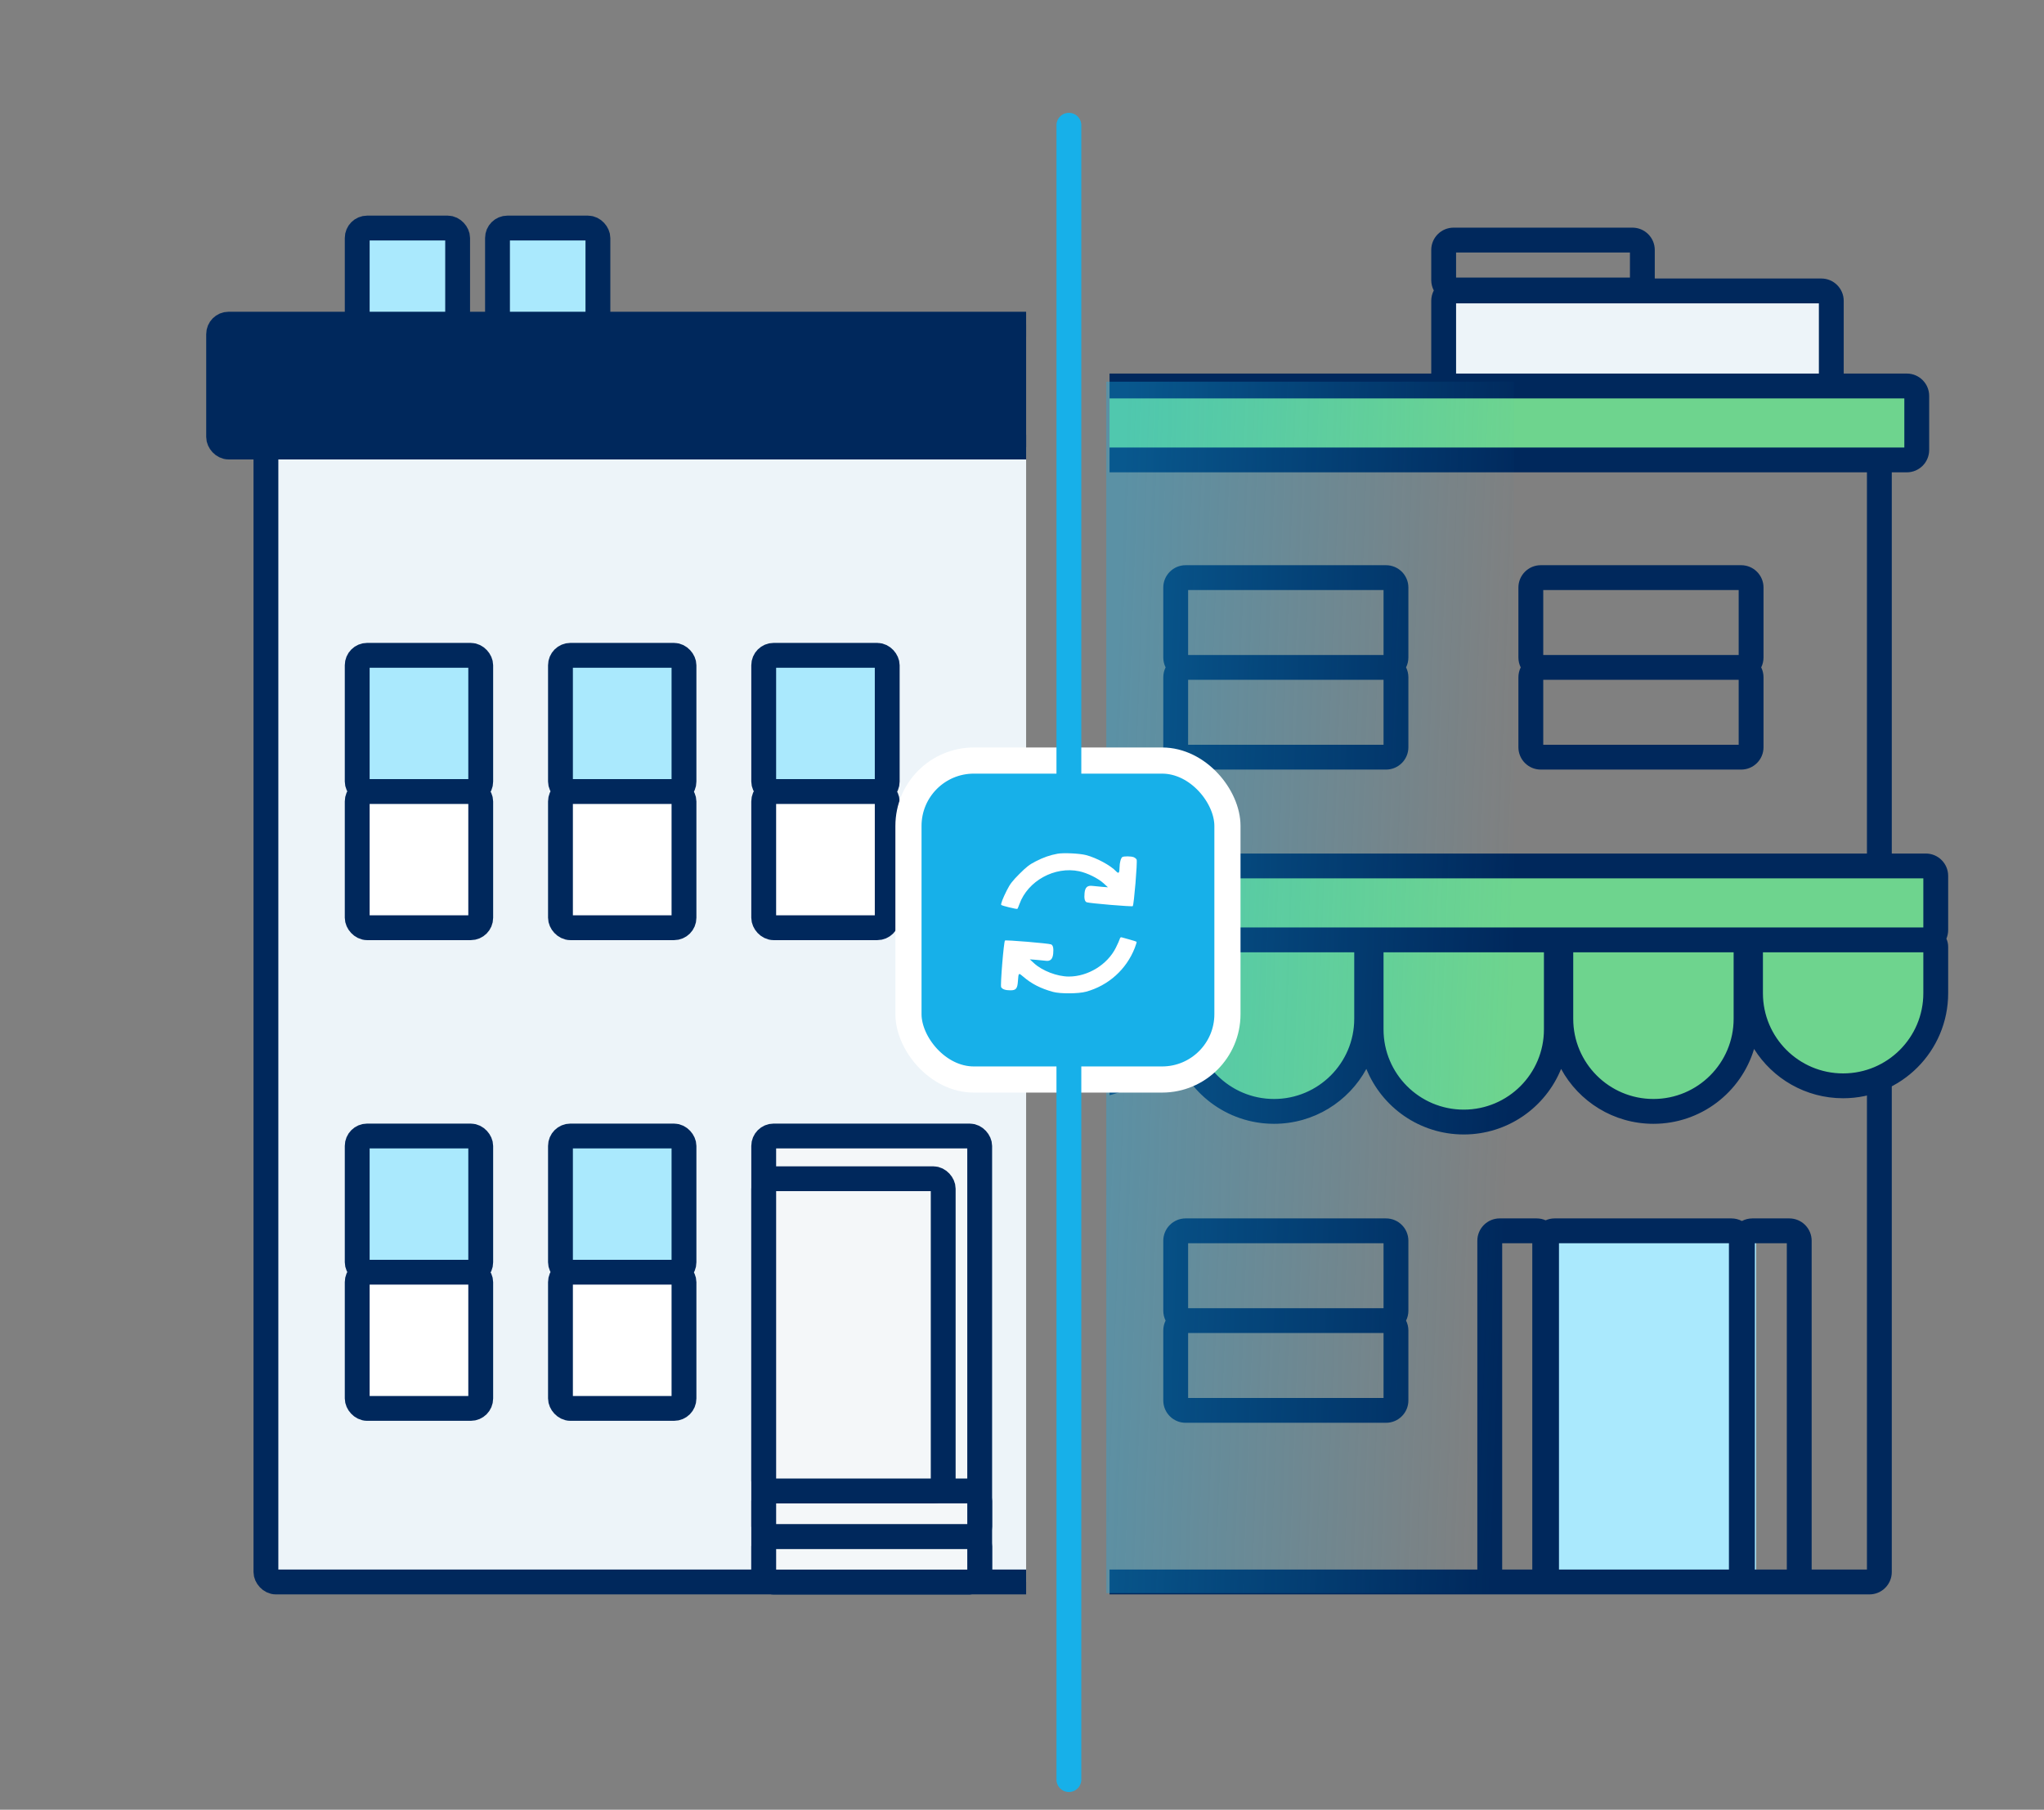 <?xml version="1.0" encoding="UTF-8"?>
<svg xmlns="http://www.w3.org/2000/svg" width="227" height="201" viewBox="0 0 227 201" fill="none">
  <rect x="0" y="0" width="227" height="201" fill="#808080" stroke="none"/>
  <g clip-path="url(#clip0_195_7953)">
    <rect x="29.533" y="49.649" width="87.468" height="126.056" rx="1.104" fill="#EDF4F9" stroke="#00285C" stroke-width="2.759"></rect>
    <rect x="24.281" y="36.005" width="96.567" height="13.644" rx="1.104" fill="#00285C" stroke="#00285C" stroke-width="2.759"></rect>
    <rect x="39.671" y="72.784" width="13.717" height="15.127" rx="1.104" fill="#AAE9FD" stroke="#00285C" stroke-width="2.759"></rect>
    <rect x="39.671" y="126.173" width="13.717" height="15.127" rx="1.104" fill="#AAE9FD" stroke="#00285C" stroke-width="2.759"></rect>
    <rect x="62.244" y="126.173" width="13.717" height="15.127" rx="1.104" fill="#AAE9FD" stroke="#00285C" stroke-width="2.759"></rect>
    <rect x="84.815" y="126.173" width="23.986" height="49.533" rx="1.104" fill="#F4F7F9" stroke="#00285C" stroke-width="2.759"></rect>
    <rect x="84.816" y="170.651" width="23.986" height="5.055" rx="1.104" fill="#F4F7F9" stroke="#00285C" stroke-width="2.759"></rect>
    <rect x="84.816" y="165.597" width="23.986" height="5.055" rx="1.104" fill="#F4F7F9" stroke="#00285C" stroke-width="2.759"></rect>
    <rect x="84.816" y="130.918" width="19.933" height="34.679" rx="1.104" fill="#F4F7F9" stroke="#00285C" stroke-width="2.759"></rect>
    <rect x="62.244" y="72.784" width="13.717" height="15.127" rx="1.104" fill="#AAE9FD" stroke="#00285C" stroke-width="2.759"></rect>
    <rect x="84.815" y="72.784" width="13.717" height="15.127" rx="1.104" fill="#AAE9FD" stroke="#00285C" stroke-width="2.759"></rect>
    <rect x="39.672" y="25.328" width="11.151" height="10.678" rx="1.104" fill="#AAE9FD" stroke="#00285C" stroke-width="2.759"></rect>
    <rect x="55.251" y="25.328" width="11.151" height="10.678" rx="1.104" fill="#AAE9FD" stroke="#00285C" stroke-width="2.759"></rect>
    <rect x="39.671" y="87.911" width="13.717" height="15.127" rx="1.104" fill="white" stroke="#00285C" stroke-width="2.759"></rect>
    <rect x="39.671" y="141.3" width="13.717" height="15.127" rx="1.104" fill="white" stroke="#00285C" stroke-width="2.759"></rect>
    <rect x="62.244" y="141.3" width="13.717" height="15.127" rx="1.104" fill="white" stroke="#00285C" stroke-width="2.759"></rect>
    <rect x="62.244" y="87.911" width="13.717" height="15.127" rx="1.104" fill="white" stroke="#00285C" stroke-width="2.759"></rect>
    <rect x="84.815" y="87.911" width="13.717" height="15.127" rx="1.104" fill="white" stroke="#00285C" stroke-width="2.759"></rect>
  </g>
  <g clip-path="url(#clip1_195_7953)">
    <rect x="170.487" y="136.449" width="24.541" height="38.656" fill="#AAE9FD"></rect>
    <rect x="122.861" y="42.393" width="89.675" height="8.144" fill="#6ED48E"></rect>
    <rect x="160.282" y="32.847" width="43.443" height="9.546" fill="#EDF4F9"></rect>
    <path fill-rule="evenodd" clip-rule="evenodd" d="M161.432 25.284C160.061 25.284 158.949 26.395 158.949 27.767V31.107C158.949 31.524 159.052 31.917 159.233 32.262C159.052 32.607 158.949 33 158.949 33.417V41.49H112.831C111.459 41.49 110.348 42.602 110.348 43.973V49.977C110.348 51.348 111.459 52.46 112.831 52.46H114.5V174.602C114.5 175.973 115.612 177.085 116.983 177.085H207.612C208.984 177.085 210.095 175.973 210.095 174.602V52.46H211.765C213.136 52.46 214.248 51.348 214.248 49.977V43.973C214.248 42.602 213.136 41.49 211.765 41.49H204.757V33.417C204.757 32.046 203.645 30.934 202.274 30.934H183.774V27.767C183.774 26.395 182.663 25.284 181.291 25.284H161.432ZM117.259 52.46H207.337V174.326H201.197V137.808C201.197 136.437 200.086 135.325 198.714 135.325H194.613C194.193 135.325 193.797 135.43 193.45 135.614C193.102 135.43 192.706 135.325 192.286 135.325H172.654C172.298 135.325 171.959 135.4 171.653 135.535C171.347 135.4 171.008 135.325 170.652 135.325H166.551C165.18 135.325 164.068 136.437 164.068 137.808V174.326H117.259V52.46ZM207.649 49.701H211.489V44.249H113.107V49.701H116.947C116.959 49.701 116.971 49.701 116.983 49.701H207.612C207.625 49.701 207.637 49.701 207.649 49.701ZM161.708 30.831V28.043H181.016V30.831H161.708ZM201.998 33.693V41.49H161.708V33.693H201.998ZM129.19 137.808C129.19 136.437 130.301 135.325 131.673 135.325H153.928C155.299 135.325 156.411 136.437 156.411 137.808V145.572C156.411 145.968 156.318 146.343 156.153 146.675C156.318 147.007 156.411 147.382 156.411 147.779V155.542C156.411 156.913 155.299 158.025 153.928 158.025H131.673C130.301 158.025 129.19 156.913 129.19 155.542V147.779C129.19 147.382 129.282 147.007 129.448 146.675C129.282 146.343 129.19 145.968 129.19 145.572V137.808ZM153.652 148.055H131.948V155.266H153.652V148.055ZM153.652 138.084V145.296H131.948V138.084H153.652ZM131.673 62.775C130.301 62.775 129.19 63.887 129.19 65.258V73.022C129.19 73.418 129.282 73.793 129.448 74.125C129.282 74.457 129.19 74.832 129.19 75.229V82.992C129.19 84.363 130.301 85.475 131.673 85.475H153.928C155.299 85.475 156.411 84.363 156.411 82.992V75.229C156.411 74.832 156.318 74.457 156.153 74.125C156.318 73.793 156.411 73.418 156.411 73.022V65.258C156.411 63.887 155.299 62.775 153.928 62.775H131.673ZM153.652 75.504H131.948V82.716H153.652V75.504ZM153.652 72.746V65.534H131.948V72.746H153.652ZM193.368 62.775C194.739 62.775 195.851 63.887 195.851 65.258V73.022C195.851 73.418 195.758 73.793 195.593 74.125C195.758 74.457 195.851 74.832 195.851 75.229V82.992C195.851 84.363 194.739 85.475 193.368 85.475H171.112C169.741 85.475 168.629 84.363 168.629 82.992V75.229C168.629 74.832 168.722 74.457 168.887 74.125C168.722 73.793 168.629 73.418 168.629 73.022V65.258C168.629 63.887 169.741 62.775 171.112 62.775H193.368ZM171.388 75.504H193.092V82.716H171.388V75.504ZM193.092 65.534V72.746L171.388 72.746V65.534H193.092ZM166.827 138.084V174.325H170.171V138.084H166.827ZM192.01 174.325V138.084H173.135V174.325H192.01ZM194.889 138.084V174.325H198.438V138.084H194.889Z" fill="#00285C"></path>
    <rect x="110.137" y="96.179" width="104.841" height="8.21" rx="1.104" fill="#6ED48E"></rect>
    <path d="M110.137 105.161C110.137 104.735 110.482 104.389 110.909 104.389H129.938C130.364 104.389 130.709 104.735 130.709 105.161V110.313C130.709 115.994 126.104 120.599 120.423 120.599C114.742 120.599 110.137 115.994 110.137 110.313V105.161Z" fill="#6ED48E"></path>
    <path d="M131.204 105.296C131.204 104.795 131.61 104.389 132.111 104.389H150.87C151.371 104.389 151.777 104.795 151.777 105.296V113.153C151.777 118.834 147.171 123.439 141.49 123.439C135.809 123.439 131.204 118.834 131.204 113.153V105.296Z" fill="#6ED48E"></path>
    <path d="M152.271 105.353C152.271 104.821 152.703 104.389 153.235 104.389H171.881C172.413 104.389 172.844 104.821 172.844 105.353V114.336C172.844 120.017 168.239 124.623 162.558 124.623C156.877 124.623 152.271 120.017 152.271 114.336V105.353Z" fill="#6ED48E"></path>
    <path d="M173.338 105.296C173.338 104.795 173.745 104.389 174.246 104.389H193.004C193.505 104.389 193.911 104.795 193.911 105.296V113.153C193.911 118.834 189.306 123.439 183.625 123.439C177.944 123.439 173.338 118.834 173.338 113.153V105.296Z" fill="#6ED48E"></path>
    <path d="M194.405 105.161C194.405 104.735 194.751 104.389 195.177 104.389H214.206C214.632 104.389 214.978 104.735 214.978 105.161V110.313C214.978 115.994 210.373 120.599 204.692 120.599C199.011 120.599 194.405 115.994 194.405 110.313V105.161Z" fill="#6ED48E"></path>
    <path fill-rule="evenodd" clip-rule="evenodd" d="M111.24 94.799C109.869 94.799 108.757 95.911 108.757 97.282V103.286C108.757 103.631 108.828 103.96 108.955 104.259C108.828 104.533 108.757 104.839 108.757 105.161V110.313C108.757 116.756 113.98 121.979 120.423 121.979C124.592 121.979 128.25 119.792 130.313 116.503C131.753 121.313 136.212 124.818 141.49 124.818C145.917 124.818 149.767 122.353 151.744 118.721C153.477 122.991 157.666 126.002 162.558 126.002C167.45 126.002 171.638 122.991 173.371 118.721C175.348 122.353 179.199 124.818 183.625 124.818C188.903 124.818 193.362 121.314 194.802 116.504C196.865 119.793 200.523 121.979 204.692 121.979C211.134 121.979 216.357 116.756 216.357 110.313V105.161C216.357 104.839 216.287 104.533 216.16 104.259C216.287 103.96 216.357 103.631 216.357 103.286V97.282C216.357 95.911 215.246 94.799 213.874 94.799H111.24ZM195.785 105.769H213.599V110.313C213.599 115.232 209.611 119.22 204.692 119.22C199.772 119.22 195.785 115.232 195.785 110.313V105.769ZM213.599 103.01V97.558H111.516V103.01H129.938L129.954 103.01H132.094L132.111 103.01H150.87L150.887 103.01H153.211L153.235 103.01H171.88L171.904 103.01H174.229L174.246 103.01H193.004L193.021 103.01H195.161C195.166 103.01 195.172 103.01 195.177 103.01H213.599ZM174.718 113.153V105.769H192.532V113.153C192.532 118.072 188.544 122.06 183.625 122.06C178.706 122.06 174.718 118.072 174.718 113.153ZM153.651 105.769H171.464V114.336C171.464 119.255 167.477 123.243 162.558 123.243C157.638 123.243 153.651 119.255 153.651 114.336V105.769ZM132.583 113.153V105.769H150.397V113.153C150.397 118.072 146.409 122.06 141.49 122.06C136.571 122.06 132.583 118.072 132.583 113.153ZM111.516 105.769H129.33V110.313C129.33 115.232 125.342 119.22 120.423 119.22C115.504 119.22 111.516 115.232 111.516 110.313V105.769Z" fill="#00285C"></path>
  </g>
  <rect opacity="0.5" x="122.862" y="42.393" width="45.283" height="134.554" fill="url(#paint0_linear_195_7953)" fill-opacity="0.7"></rect>
  <rect x="100.891" y="84.473" width="35.425" height="35.425" rx="7.259" fill="#17B0E9"></rect>
  <path fill-rule="evenodd" clip-rule="evenodd" d="M117.45 94.82C116.608 94.974 115.89 95.224 115.033 95.662C114.325 96.025 114.006 96.27 113.215 97.061C112.421 97.856 112.182 98.167 111.82 98.878C111.373 99.759 111.116 100.43 111.196 100.51C111.292 100.607 112.938 101.007 112.99 100.946C113.021 100.911 113.124 100.667 113.219 100.405C114.154 97.828 117.131 96.195 119.851 96.768C120.761 96.96 121.956 97.551 122.569 98.112L123.046 98.549L122.379 98.496C122.011 98.466 121.535 98.421 121.32 98.394C120.759 98.325 120.508 98.554 120.447 99.189C120.389 99.794 120.465 100.125 120.685 100.212C120.967 100.325 125.712 100.725 125.799 100.643C125.934 100.516 126.336 95.667 126.229 95.466C126.177 95.37 126.028 95.251 125.896 95.201C125.607 95.091 124.81 95.084 124.643 95.19C124.478 95.294 124.335 95.83 124.333 96.35C124.331 96.968 124.231 97.076 123.946 96.77C123.344 96.121 121.775 95.274 120.614 94.972C119.902 94.786 118.106 94.7 117.45 94.82ZM124.358 104.283C124.326 104.406 124.128 104.848 123.919 105.267C122.98 107.142 120.826 108.462 118.706 108.462C117.416 108.462 115.759 107.83 114.842 106.989L114.365 106.551L115.081 106.606C115.474 106.636 115.949 106.683 116.137 106.71C116.644 106.784 116.906 106.531 116.965 105.913C117.023 105.308 116.946 104.978 116.727 104.889C116.441 104.773 111.699 104.378 111.609 104.463C111.474 104.591 111.076 109.436 111.184 109.638C111.309 109.871 111.661 109.992 112.21 109.992C112.836 109.992 112.991 109.803 113.048 108.971C113.113 108.019 113.112 108.021 113.648 108.484C114.562 109.272 115.573 109.788 116.941 110.166C117.745 110.388 119.771 110.376 120.614 110.145C123.091 109.466 125.085 107.677 126.019 105.295C126.159 104.939 126.251 104.626 126.224 104.599C126.196 104.572 125.857 104.463 125.469 104.357C125.081 104.251 124.686 104.141 124.59 104.113C124.465 104.075 124.4 104.123 124.358 104.283Z" fill="white"></path>
  <rect x="100.891" y="84.473" width="35.425" height="35.425" rx="7.259" stroke="white" stroke-width="2.904"></rect>
  <path d="M118.707 13.911L118.707 89.934" stroke="#17B0E9" stroke-width="2.759" stroke-linecap="round" stroke-linejoin="round"></path>
  <path d="M118.707 114.95L118.707 197.654" stroke="#17B0E9" stroke-width="2.759" stroke-linecap="round" stroke-linejoin="round"></path>
  <defs>
    <linearGradient id="paint0_linear_195_7953" x1="122.862" y1="109.67" x2="168.121" y2="111.342" gradientUnits="userSpaceOnUse">
      <stop stop-color="#17B0E9"></stop>
      <stop offset="1" stop-color="#17B0E9" stop-opacity="0"></stop>
    </linearGradient>
    <clipPath id="clip0_195_7953">
      <rect width="113.666" height="172.155" fill="white" transform="translate(0.292 13.911)"></rect>
    </clipPath>
    <clipPath id="clip1_195_7953">
      <rect width="103.734" height="166.637" fill="white" transform="translate(123.221 19.429)"></rect>
    </clipPath>
  </defs>
</svg>
